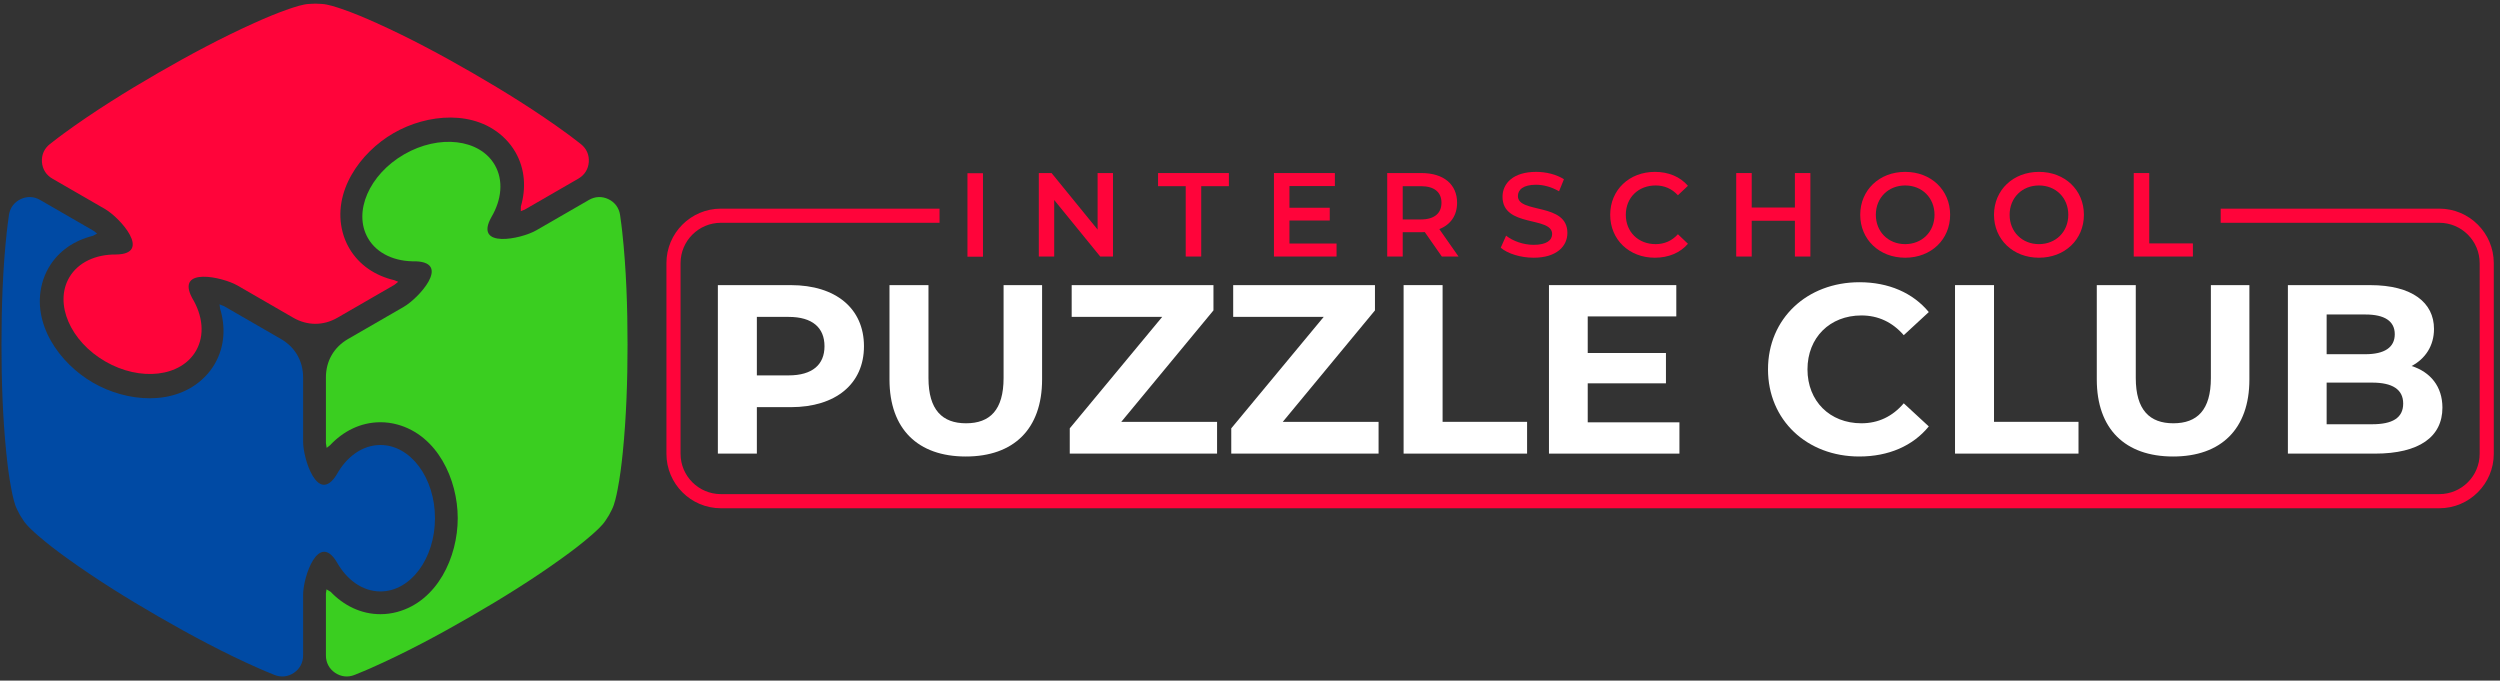 <?xml version="1.0" encoding="UTF-8" standalone="no"?>
<!DOCTYPE svg PUBLIC "-//W3C//DTD SVG 1.1//EN" "http://www.w3.org/Graphics/SVG/1.1/DTD/svg11.dtd">
<svg width="100%" height="100%" viewBox="0 0 382 104" version="1.1" xmlns="http://www.w3.org/2000/svg" xmlns:xlink="http://www.w3.org/1999/xlink" xml:space="preserve" xmlns:serif="http://www.serif.com/" style="fill-rule:evenodd;clip-rule:evenodd;stroke-linejoin:round;stroke-miterlimit:2;">
    <rect x="0" y="0" width="382" height="104" fill="#333333" stroke="none"/>
    <g transform="matrix(1,0,0,1,-107,-481)">
        <g>
            <g id="Logotype-Negative" serif:id="Logotype Negative">
                <g transform="matrix(1.097,0,0,1.097,479.73,558.661)">
                    <path d="M0,-41.732L-30.455,-41.732L-30.455,-39.762L0,-39.762C3.096,-39.762 5.616,-37.242 5.616,-34.146L5.616,-7.584C5.616,-4.489 3.096,-1.969 0,-1.969L-239.359,-1.969C-242.457,-1.969 -244.977,-4.489 -244.977,-7.584L-244.977,-34.146C-244.977,-37.242 -242.457,-39.762 -239.359,-39.762L-208.904,-39.762L-208.904,-41.732L-239.359,-41.732C-243.542,-41.732 -246.945,-38.329 -246.945,-34.146L-246.945,-7.584C-246.945,-3.402 -243.542,0 -239.359,0L0,0C4.182,0 7.584,-3.402 7.584,-7.584L7.584,-34.146C7.584,-38.329 4.182,-41.732 0,-41.732" style="fill:rgb(255,4,58);fill-rule:nonzero;"/>
                </g>
                <g>
                    <g transform="matrix(1.097,0,0,1.097,24.823,-47.053)">
                        <rect x="209.668" y="505.49" width="2.159" height="11.627" style="fill:rgb(255,4,58);"/>
                    </g>
                    <g transform="matrix(1.097,0,0,1.097,277.064,520.198)">
                        <path d="M0,-11.627L0,0L-1.777,0L-8.188,-7.873L-8.188,0L-10.331,0L-10.331,-11.627L-8.554,-11.627L-2.143,-3.754L-2.143,-11.627L0,-11.627Z" style="fill:rgb(255,4,58);fill-rule:nonzero;"/>
                    </g>
                    <g transform="matrix(1.097,0,0,1.097,288.178,518.194)">
                        <path d="M0,-7.973L-3.853,-7.973L-3.853,-9.8L6.013,-9.8L6.013,-7.973L2.159,-7.973L2.159,1.827L0,1.827L0,-7.973Z" style="fill:rgb(255,4,58);fill-rule:nonzero;"/>
                    </g>
                    <g transform="matrix(1.097,0,0,1.097,311.225,509.429)">
                        <path d="M0,8.006L0,9.816L-8.72,9.816L-8.72,-1.81L-0.233,-1.81L-0.233,0L-6.561,0L-6.561,3.023L-0.947,3.023L-0.947,4.8L-6.561,4.8L-6.561,8.006L0,8.006Z" style="fill:rgb(255,4,58);fill-rule:nonzero;"/>
                    </g>
                    <g transform="matrix(1.097,0,0,1.097,324.105,518.194)">
                        <path d="M0,-7.973L-2.525,-7.973L-2.525,-3.339L0,-3.339C1.893,-3.339 2.873,-4.203 2.873,-5.664C2.873,-7.126 1.893,-7.973 0,-7.973M2.923,1.827L0.548,-1.578C0.399,-1.562 0.249,-1.562 0.1,-1.562L-2.525,-1.562L-2.525,1.827L-4.684,1.827L-4.684,-9.8L0.1,-9.8C3.156,-9.8 5.049,-8.239 5.049,-5.664C5.049,-3.904 4.152,-2.608 2.574,-1.994L5.249,1.827L2.923,1.827Z" style="fill:rgb(255,4,58);fill-rule:nonzero;"/>
                    </g>
                    <g transform="matrix(1.097,0,0,1.097,336.312,508.791)">
                        <path d="M0,9.169L0.747,7.491C1.678,8.239 3.156,8.77 4.584,8.77C6.395,8.77 7.159,8.123 7.159,7.259C7.159,4.751 0.249,6.395 0.249,2.077C0.249,0.2 1.744,-1.395 4.933,-1.395C6.328,-1.395 7.79,-1.029 8.803,-0.365L8.122,1.313C7.076,0.698 5.93,0.399 4.916,0.399C3.123,0.399 2.392,1.097 2.392,1.977C2.392,4.452 9.285,2.841 9.285,7.109C9.285,8.97 7.773,10.564 4.584,10.564C2.774,10.564 0.963,9.999 0,9.169" style="fill:rgb(255,4,58);fill-rule:nonzero;"/>
                    </g>
                    <g transform="matrix(1.097,0,0,1.097,353.037,513.821)">
                        <path d="M0,0C0,-3.471 2.658,-5.979 6.229,-5.979C8.122,-5.979 9.75,-5.298 10.829,-4.036L9.434,-2.724C8.587,-3.637 7.541,-4.086 6.328,-4.086C3.92,-4.086 2.176,-2.392 2.176,0C2.176,2.392 3.92,4.086 6.328,4.086C7.541,4.086 8.587,3.637 9.434,2.707L10.829,4.036C9.75,5.298 8.122,5.979 6.212,5.979C2.658,5.979 0,3.471 0,0" style="fill:rgb(255,4,58);fill-rule:nonzero;"/>
                    </g>
                    <g transform="matrix(1.097,0,0,1.097,383.627,520.198)">
                        <path d="M0,-11.627L0,0L-2.159,0L-2.159,-4.983L-8.172,-4.983L-8.172,0L-10.331,0L-10.331,-11.627L-8.172,-11.627L-8.172,-6.827L-2.159,-6.827L-2.159,-11.627L0,-11.627Z" style="fill:rgb(255,4,58);fill-rule:nonzero;"/>
                    </g>
                    <g transform="matrix(1.097,0,0,1.097,402.593,513.821)">
                        <path d="M0,0C0,-2.375 -1.744,-4.086 -4.086,-4.086C-6.428,-4.086 -8.172,-2.375 -8.172,0C-8.172,2.375 -6.428,4.086 -4.086,4.086C-1.744,4.086 0,2.375 0,0M-10.348,0C-10.348,-3.438 -7.69,-5.979 -4.086,-5.979C-0.482,-5.979 2.176,-3.455 2.176,0C2.176,3.455 -0.482,5.979 -4.086,5.979C-7.69,5.979 -10.348,3.438 -10.348,0" style="fill:rgb(255,4,58);fill-rule:nonzero;"/>
                    </g>
                    <g transform="matrix(1.097,0,0,1.097,423.035,513.821)">
                        <path d="M0,0C0,-2.375 -1.744,-4.086 -4.086,-4.086C-6.428,-4.086 -8.172,-2.375 -8.172,0C-8.172,2.375 -6.428,4.086 -4.086,4.086C-1.744,4.086 0,2.375 0,0M-10.348,0C-10.348,-3.438 -7.69,-5.979 -4.086,-5.979C-0.482,-5.979 2.176,-3.455 2.176,0C2.176,3.455 -0.482,5.979 -4.086,5.979C-7.69,5.979 -10.348,3.438 -10.348,0" style="fill:rgb(255,4,58);fill-rule:nonzero;"/>
                    </g>
                    <g transform="matrix(1.097,0,0,1.097,433.036,520.198)">
                        <path d="M0,-11.627L2.159,-11.627L2.159,-1.828L8.238,-1.828L8.238,0L0,0L0,-11.627Z" style="fill:rgb(255,4,58);fill-rule:nonzero;"/>
                    </g>
                </g>
                <g>
                    <g transform="matrix(1.097,0,0,1.097,232.983,540.97)">
                        <path d="M0,-6.437C0,-9.019 -1.676,-10.527 -4.996,-10.527L-9.421,-10.527L-9.421,-2.38L-4.996,-2.38C-1.676,-2.38 0,-3.889 0,-6.437M5.498,-6.437C5.498,-1.207 1.576,2.045 -4.694,2.045L-9.421,2.045L-9.421,8.516L-14.853,8.516L-14.853,-14.953L-4.694,-14.953C1.576,-14.953 5.498,-11.701 5.498,-6.437" style="fill:white;fill-rule:nonzero;"/>
                    </g>
                    <g transform="matrix(1.097,0,0,1.097,242.913,536.336)">
                        <path d="M0,2.414L0,-10.729L5.431,-10.729L5.431,2.213C5.431,6.672 7.376,8.516 10.662,8.516C13.981,8.516 15.892,6.672 15.892,2.213L15.892,-10.729L21.256,-10.729L21.256,2.414C21.256,9.321 17.3,13.143 10.628,13.143C3.956,13.143 0,9.321 0,2.414" style="fill:white;fill-rule:nonzero;"/>
                    </g>
                    <g transform="matrix(1.097,0,0,1.097,292.968,529.422)">
                        <path d="M0,14.618L0,19.044L-20.519,19.044L-20.519,15.523L-7.644,0L-20.251,0L-20.251,-4.426L-0.503,-4.426L-0.503,-0.905L-13.344,14.618L0,14.618Z" style="fill:white;fill-rule:nonzero;"/>
                    </g>
                    <g transform="matrix(1.097,0,0,1.097,317.646,529.422)">
                        <path d="M0,14.618L0,19.044L-20.519,19.044L-20.519,15.523L-7.644,0L-20.251,0L-20.251,-4.426L-0.503,-4.426L-0.503,-0.905L-13.344,14.618L0,14.618Z" style="fill:white;fill-rule:nonzero;"/>
                    </g>
                    <g transform="matrix(1.097,0,0,1.097,321.47,550.311)">
                        <path d="M0,-23.469L5.431,-23.469L5.431,-4.425L17.2,-4.425L17.2,0L0,0L0,-23.469Z" style="fill:white;fill-rule:nonzero;"/>
                    </g>
                    <g transform="matrix(1.097,0,0,1.097,363.617,529.348)">
                        <path d="M0,14.752L0,19.111L-18.172,19.111L-18.172,-4.359L-0.436,-4.359L-0.436,0L-12.774,0L-12.774,5.096L-1.878,5.096L-1.878,9.321L-12.774,9.321L-12.774,14.752L0,14.752Z" style="fill:white;fill-rule:nonzero;"/>
                    </g>
                    <g transform="matrix(1.097,0,0,1.097,377.151,537.439)">
                        <path d="M0,0C0,-7.074 5.431,-12.137 12.74,-12.137C16.797,-12.137 20.183,-10.662 22.396,-7.98L18.909,-4.761C17.334,-6.571 15.355,-7.51 13.009,-7.51C8.617,-7.51 5.498,-4.426 5.498,0C5.498,4.426 8.617,7.51 13.009,7.51C15.355,7.51 17.334,6.571 18.909,4.727L22.396,7.946C20.183,10.662 16.797,12.137 12.707,12.137C5.431,12.137 0,7.074 0,0" style="fill:white;fill-rule:nonzero;"/>
                    </g>
                    <g transform="matrix(1.097,0,0,1.097,405.727,550.311)">
                        <path d="M0,-23.469L5.431,-23.469L5.431,-4.425L17.2,-4.425L17.2,0L0,0L0,-23.469Z" style="fill:white;fill-rule:nonzero;"/>
                    </g>
                    <g transform="matrix(1.097,0,0,1.097,427.389,536.336)">
                        <path d="M0,2.414L0,-10.729L5.431,-10.729L5.431,2.213C5.431,6.672 7.376,8.516 10.662,8.516C13.981,8.516 15.892,6.672 15.892,2.213L15.892,-10.729L21.256,-10.729L21.256,2.414C21.256,9.321 17.3,13.143 10.628,13.143C3.956,13.143 0,9.321 0,2.414" style="fill:white;fill-rule:nonzero;"/>
                    </g>
                    <g transform="matrix(1.097,0,0,1.097,474.207,532.218)">
                        <path d="M0,9.521C0,7.543 -1.509,6.604 -4.325,6.604L-10.662,6.604L-10.662,12.404L-4.325,12.404C-1.509,12.404 0,11.533 0,9.521M-10.662,-2.884L-10.662,2.648L-5.264,2.648C-2.615,2.648 -1.173,1.709 -1.173,-0.135C-1.173,-1.979 -2.615,-2.884 -5.264,-2.884L-10.662,-2.884ZM5.465,10.091C5.465,14.148 2.246,16.495 -3.923,16.495L-16.06,16.495L-16.06,-6.974L-4.593,-6.974C1.274,-6.974 4.292,-4.527 4.292,-0.872C4.292,1.474 3.085,3.285 1.173,4.291C3.789,5.129 5.465,7.141 5.465,10.091" style="fill:white;fill-rule:nonzero;"/>
                    </g>
                </g>
            </g>
            <g id="Logomark" transform="matrix(1,0,0,1,-2.84217e-14,379.606)">
                <g transform="matrix(1,0,0,1,196.993,194.876)">
                    <path d="M0,-62.934L-8.036,-58.295C-10.393,-56.933 -17.619,-55.463 -14.913,-60.294L-14.92,-60.285C-13.338,-62.954 -13.03,-65.919 -14.39,-68.273C-16.69,-72.258 -22.893,-72.984 -28.244,-69.895C-33.595,-66.806 -36.068,-61.071 -33.767,-57.086C-32.384,-54.691 -29.593,-53.474 -26.424,-53.554L-26.441,-53.552C-21.052,-53.335 -26.048,-47.895 -28.291,-46.601L-36.824,-41.674C-38.966,-40.437 -40.192,-38.313 -40.192,-35.84L-40.192,-25.783C-40.176,-25.579 -40.137,-25.324 -40.082,-25.045L-39.571,-25.441C-37.579,-27.566 -34.923,-28.964 -31.861,-28.964C-30.999,-28.964 -30.142,-28.85 -29.311,-28.626C-23.151,-26.968 -20.051,-20.24 -20.051,-14.299C-20.051,-8.358 -23.151,-1.629 -29.311,0.028C-30.142,0.252 -30.999,0.366 -31.861,0.366C-34.87,0.366 -37.495,-0.987 -39.481,-3.061L-40.103,-3.433C-40.147,-3.197 -40.178,-2.981 -40.192,-2.803L-40.192,6.681C-40.192,7.772 -39.695,8.711 -38.791,9.323C-37.888,9.935 -36.831,10.05 -35.817,9.646C-34.749,9.219 -33.829,8.824 -33.385,8.628C-28.167,6.326 -23.022,3.574 -18.086,0.724C-13.351,-2.01 -8.623,-4.946 -4.185,-8.143C-2.639,-9.256 -1.091,-10.423 0.344,-11.676C1.016,-12.263 2.038,-13.17 2.521,-13.924L2.543,-13.959L2.567,-13.992C2.914,-14.486 3.221,-15.017 3.475,-15.565L3.492,-15.603L3.512,-15.64C3.923,-16.434 4.198,-17.773 4.37,-18.647C4.737,-20.517 4.974,-22.44 5.166,-24.336C5.715,-29.778 5.895,-35.342 5.895,-40.811C5.895,-46.511 5.706,-52.343 5.09,-58.012C5.037,-58.494 4.92,-59.49 4.755,-60.628C4.598,-61.708 3.971,-62.565 2.989,-63.042C2.007,-63.518 0.945,-63.48 0,-62.934" style="fill:rgb(58,206,32);"/>
                </g>
                <g transform="matrix(1,0,0,1,114.996,132.967)">
                    <path d="M0,-4.282L8.036,0.358C10.394,1.719 15.28,7.241 9.744,7.313L9.754,7.314C6.651,7.279 3.93,8.495 2.571,10.849C0.27,14.834 2.743,20.569 8.094,23.658C13.445,26.748 19.647,26.022 21.948,22.037C23.331,19.642 22.989,16.616 21.335,13.911L21.346,13.926C18.839,9.15 26.048,10.757 28.291,12.052L36.824,16.979C38.966,18.215 41.418,18.215 43.561,16.978L52.27,11.95C52.439,11.834 52.64,11.673 52.854,11.485L52.256,11.241C49.42,10.578 46.881,8.977 45.35,6.325C44.919,5.579 44.589,4.78 44.368,3.947C42.723,-2.215 47,-8.264 52.145,-11.235C57.29,-14.205 64.667,-14.885 69.182,-10.379C69.792,-9.771 70.319,-9.086 70.75,-8.34C72.255,-5.734 72.396,-2.784 71.593,-0.027L71.581,0.697C71.807,0.618 72.01,0.537 72.172,0.46L80.385,-4.282C81.33,-4.828 81.894,-5.728 81.972,-6.817C82.051,-7.905 81.622,-8.877 80.765,-9.553C79.861,-10.265 79.058,-10.864 78.667,-11.151C74.065,-14.519 69.109,-17.599 64.172,-20.449C59.438,-23.182 54.531,-25.809 49.543,-28.054C47.806,-28.835 46.022,-29.592 44.219,-30.209C43.375,-30.497 42.078,-30.929 41.184,-30.97L41.142,-30.972L41.101,-30.976C40.5,-31.03 39.887,-31.03 39.286,-30.976L39.244,-30.972L39.202,-30.97C38.309,-30.93 37.011,-30.498 36.169,-30.21C34.366,-29.594 32.581,-28.837 30.844,-28.055C25.856,-25.81 20.948,-23.183 16.212,-20.449C11.276,-17.599 6.32,-14.519 1.718,-11.151C1.326,-10.864 0.523,-10.265 -0.38,-9.553C-1.237,-8.877 -1.666,-7.905 -1.588,-6.817C-1.509,-5.728 -0.945,-4.828 0,-4.282" style="fill:rgb(255,4,58);"/>
                </g>
                <g transform="matrix(1,0,0,1,153.314,134.727)">
                    <path d="M0,66.83L0,57.551C0,54.828 2.339,47.836 5.17,52.594L5.166,52.585C6.686,55.289 9.1,57.038 11.819,57.038C16.42,57.038 20.151,52.029 20.151,45.85C20.151,39.672 16.42,34.663 11.819,34.663C9.054,34.663 6.604,36.472 5.088,39.256L5.096,39.24C2.213,43.8 0,36.752 0,34.163L0,24.309C0,21.835 -1.226,19.712 -3.368,18.475L-12.078,13.447C-12.263,13.359 -12.503,13.265 -12.772,13.173L-12.685,13.813C-11.841,16.601 -11.958,19.6 -13.489,22.253C-13.92,22.999 -14.447,23.684 -15.057,24.292C-19.572,28.797 -26.949,28.118 -32.094,25.147C-37.239,22.177 -41.516,16.128 -39.872,9.965C-39.65,9.133 -39.32,8.334 -38.889,7.588C-37.384,4.981 -34.901,3.385 -32.111,2.701L-31.478,2.349C-31.66,2.193 -31.832,2.058 -31.979,1.957L-40.192,-2.785C-41.138,-3.331 -42.199,-3.369 -43.181,-2.893C-44.163,-2.416 -44.79,-1.559 -44.947,-0.479C-45.112,0.66 -45.23,1.655 -45.282,2.137C-45.898,7.806 -46.087,13.638 -46.087,19.338C-46.087,24.806 -45.908,30.368 -45.358,35.81C-45.167,37.706 -44.93,39.629 -44.563,41.499C-44.39,42.374 -44.116,43.713 -43.704,44.508L-43.685,44.544L-43.668,44.582C-43.414,45.129 -43.108,45.661 -42.761,46.154L-42.736,46.189L-42.713,46.224C-42.232,46.977 -41.21,47.885 -40.538,48.471C-39.103,49.724 -37.556,50.891 -36.01,52.004C-31.572,55.202 -26.843,58.139 -22.107,60.873C-17.17,63.723 -12.025,66.475 -6.807,68.776C-6.364,68.973 -5.443,69.368 -4.375,69.795C-3.361,70.199 -2.304,70.084 -1.401,69.472C-0.498,68.86 0,67.921 0,66.83" style="fill:rgb(0,74,164);"/>
                </g>
            </g>
        </g>
    </g>
</svg>
